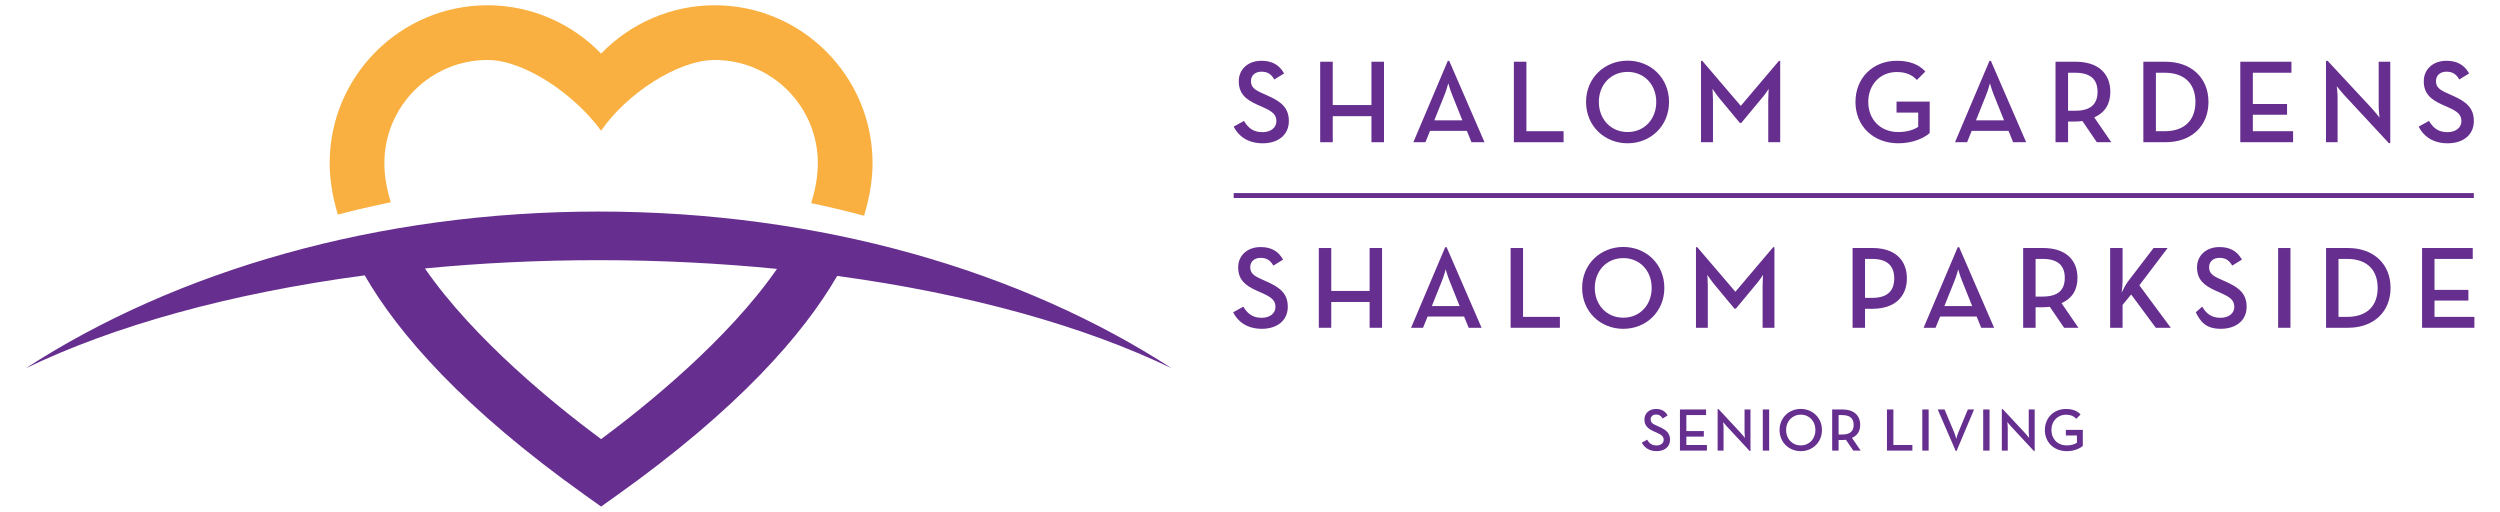<?xml version="1.0" encoding="UTF-8"?>
<svg id="Layer_1" xmlns="http://www.w3.org/2000/svg" version="1.1" viewBox="0 0 508 104">
  <!-- Generator: Adobe Illustrator 29.4.0, SVG Export Plug-In . SVG Version: 2.1.0 Build 152)  -->
  <defs>
    <style>
      .st0 {
        fill: #fab040;
      }

      .st1 {
        fill: none;
        stroke: #662e8f;
        stroke-miterlimit: 10;
      }

      .st2 {
        fill: #662e8f;
      }
    </style>
  </defs>
  <g>
    <path class="st0" d="M79.415,41.101c-.842-2.687-1.309-5.351-1.309-7.956,0-11.557,9.402-20.959,20.959-20.959,7.53,0,17.718,7.032,23.08,14.378,5.051-7.41,15.551-14.378,23.08-14.378,11.557,0,20.959,9.403,20.959,20.959,0,2.66-.487,5.381-1.363,8.126,3.64.764,7.229,1.617,10.758,2.566,1.307-4.287,1.723-7.875,1.723-10.693,0-17.687-14.39-32.077-32.077-32.077-8.794,0-17.106,3.636-23.08,9.827-5.975-6.19-14.285-9.827-23.08-9.827-17.687,0-32.077,14.39-32.077,32.077,0,2.766.405,6.277,1.657,10.461,3.531-.933,7.129-1.756,10.771-2.505"/>
    <path class="st2" d="M122.144,89.232c-9.116-6.758-25.794-20.206-35.802-34.687,11.333-1.09,23.151-1.678,35.315-1.678,12.492,0,24.614.626,36.225,1.773-10.016,14.445-26.642,27.85-35.738,34.593M238.111,74.853c-30.462-19.76-71.413-31.866-116.453-31.866S35.667,55.093,5.204,74.853c17.908-8.666,41.708-15.283,68.904-18.901,6.901,11.956,20.101,27.076,44.81,44.682l3.226,2.298,3.226-2.298c24.628-17.548,37.824-32.628,44.745-44.566,26.82,3.644,50.286,10.214,67.996,18.784"/>
  </g>
  <g>
    <g>
      <path class="st2" d="M250.682,25.725l2.093-1.154c.77,1.275,1.756,2.285,3.753,2.285,1.66,0,2.839-.89,2.839-2.237,0-1.419-.963-2.044-2.742-2.839l-1.082-.481c-2.381-1.058-3.825-2.261-3.825-4.787,0-2.43,1.876-4.161,4.594-4.161,2.165,0,3.632.818,4.618,2.574l-1.996,1.227c-.625-1.082-1.347-1.587-2.622-1.587-1.299,0-2.117.794-2.117,1.9,0,1.227.698,1.78,2.358,2.501l1.058.481c2.79,1.227,4.282,2.526,4.282,5.148,0,2.863-2.237,4.523-5.316,4.523-3.103,0-4.98-1.539-5.894-3.392v-.002Z"/>
      <path class="st2" d="M268.264,12.543h2.55v8.804h7.865v-8.804h2.55v16.357h-2.55v-5.292h-7.865v5.292h-2.55V12.543Z"/>
      <path class="st2" d="M294.194,12.374h.289l7.168,16.525h-2.647l-.938-2.309h-7.481l-.938,2.309h-2.454l7-16.525h0ZM297.153,24.45l-2.045-5.1c-.409-.962-.818-2.43-.818-2.43,0,0-.384,1.468-.794,2.43l-2.044,5.1h5.701Z"/>
      <path class="st2" d="M307.615,12.543h2.55v14.12h7.554v2.237h-10.103V12.543h0Z"/>
      <path class="st2" d="M322.287,20.721c0-4.883,3.753-8.395,8.443-8.395s8.419,3.512,8.419,8.395-3.753,8.395-8.419,8.395c-4.69,0-8.443-3.512-8.443-8.395ZM336.552,20.721c0-3.488-2.406-6.11-5.821-6.11s-5.845,2.622-5.845,6.11,2.43,6.11,5.845,6.11,5.821-2.622,5.821-6.11Z"/>
      <path class="st2" d="M345.644,12.374h.265l7.818,9.141,7.746-9.141h.265v16.525h-2.43v-8.491c0-.914.097-2.357.097-2.357,0,0-.794,1.227-1.467,1.973l-4.113,4.955h-.289l-4.113-4.955c-.625-.746-1.444-1.973-1.444-1.973,0,0,.097,1.444.097,2.357v8.491h-2.43V12.374h0Z"/>
      <path class="st2" d="M377.031,20.721c0-4.883,3.536-8.371,8.395-8.371,2.501,0,4.474.698,5.797,2.189l-1.708,1.708c-.938-.987-2.141-1.612-4.089-1.612-3.415,0-5.797,2.598-5.797,6.086s2.406,6.11,6.11,6.11c1.684,0,3.127-.433,4.041-1.058v-2.887h-4.402v-2.237h6.735v6.374c-1.058.962-3.32,2.093-6.375,2.093-5.099,0-8.708-3.512-8.708-8.395h0Z"/>
      <path class="st2" d="M404.26,12.374h.289l7.168,16.525h-2.647l-.938-2.309h-7.481l-.938,2.309h-2.454s7-16.525,7-16.525ZM407.219,24.45l-2.045-5.1c-.409-.962-.818-2.43-.818-2.43,0,0-.384,1.468-.794,2.43l-2.044,5.1h5.701Z"/>
      <path class="st2" d="M429.012,28.9h-2.935l-2.935-4.306c-.457.049-.914.097-1.371.097h-1.539v4.21h-2.55V12.544h4.089c4.523,0,7.048,2.358,7.048,6.11,0,2.526-1.13,4.258-3.271,5.196l3.463,5.051h0ZM421.675,22.502c3.247,0,4.546-1.419,4.546-3.849,0-2.454-1.346-3.873-4.546-3.873h-1.444v7.721h1.444Z"/>
      <path class="st2" d="M435.529,12.543h4.499c5.244,0,8.732,3.272,8.732,8.179s-3.463,8.178-8.732,8.178h-4.499V12.543ZM439.859,26.663c4.258,0,6.254-2.454,6.254-5.942s-1.996-5.942-6.254-5.942h-1.78v11.883h1.78Z"/>
      <path class="st2" d="M455.228,12.543h10.392v2.237h-7.842v6.351h6.951v2.189h-6.951v3.344h8.178v2.237h-10.728V12.543h0Z"/>
      <path class="st2" d="M476.371,19.35c-.65-.697-1.539-1.828-1.539-1.828,0,0,.168,1.347.168,2.357v9.02h-2.357V12.374h.337l9.02,9.694c.625.673,1.516,1.828,1.516,1.828,0,0-.168-1.444-.168-2.357v-8.997h2.357v16.525h-.313l-9.02-9.718h0Z"/>
      <path class="st2" d="M491.476,25.725l2.093-1.154c.77,1.275,1.756,2.285,3.752,2.285,1.66,0,2.839-.89,2.839-2.237,0-1.419-.962-2.044-2.742-2.839l-1.082-.481c-2.382-1.058-3.825-2.261-3.825-4.787,0-2.43,1.877-4.161,4.594-4.161,2.165,0,3.632.818,4.618,2.574l-1.996,1.227c-.625-1.082-1.347-1.587-2.622-1.587-1.299,0-2.117.794-2.117,1.9,0,1.227.697,1.78,2.357,2.501l1.058.481c2.79,1.227,4.282,2.526,4.282,5.148,0,2.863-2.237,4.523-5.316,4.523-3.104,0-4.98-1.539-5.894-3.392v-.002Z"/>
    </g>
    <g>
      <g>
        <path class="st2" d="M250.571,63.457l2.074-1.144c.763,1.263,1.74,2.264,3.718,2.264,1.644,0,2.813-.882,2.813-2.217,0-1.406-.953-2.026-2.717-2.813l-1.072-.477c-2.359-1.048-3.789-2.24-3.789-4.743,0-2.407,1.859-4.123,4.552-4.123,2.145,0,3.598.811,4.576,2.55l-1.978,1.215c-.62-1.072-1.335-1.573-2.598-1.573-1.287,0-2.098.786-2.098,1.883,0,1.215.692,1.763,2.336,2.478l1.048.476c2.765,1.216,4.242,2.503,4.242,5.1,0,2.836-2.217,4.481-5.267,4.481-3.074,0-4.933-1.526-5.839-3.361l-.002.002Z"/>
        <path class="st2" d="M267.984,50.397h2.527v8.723h7.793v-8.723h2.527v16.207h-2.527v-5.243h-7.793v5.243h-2.527v-16.207Z"/>
        <path class="st2" d="M293.668,50.23h.286l7.102,16.373h-2.622l-.93-2.288h-7.412l-.93,2.288h-2.431l6.935-16.373h0ZM296.599,62.194l-2.026-5.053c-.405-.953-.811-2.407-.811-2.407,0,0-.381,1.454-.786,2.407l-2.026,5.053h5.648,0Z"/>
        <path class="st2" d="M306.958,50.397h2.526v13.99h7.484v2.217h-10.01v-16.207Z"/>
        <path class="st2" d="M321.488,58.5c0-4.838,3.718-8.318,8.365-8.318s8.342,3.48,8.342,8.318-3.718,8.318-8.342,8.318c-4.648,0-8.365-3.48-8.365-8.318ZM335.622,58.5c0-3.456-2.383-6.054-5.768-6.054s-5.792,2.598-5.792,6.054,2.407,6.054,5.792,6.054,5.768-2.598,5.768-6.054Z"/>
        <path class="st2" d="M344.622,50.23h.262l7.746,9.057,7.674-9.057h.262v16.373h-2.407v-8.413c0-.906.095-2.335.095-2.335,0,0-.786,1.215-1.454,1.955l-4.076,4.909h-.286l-4.076-4.909c-.62-.739-1.43-1.955-1.43-1.955,0,0,.095,1.43.095,2.335v8.413h-2.407v-16.373h0Z"/>
        <path class="st2" d="M376.445,50.397h4.076c4.481,0,6.959,2.407,6.959,6.173,0,3.742-2.503,6.172-6.959,6.172h-1.549v3.861h-2.527v-16.207h0ZM380.426,60.526c3.194,0,4.481-1.502,4.481-3.956s-1.311-3.956-4.481-3.956h-1.454v7.913h1.454Z"/>
        <path class="st2" d="M397.815,50.23h.286l7.102,16.373h-2.622l-.93-2.288h-7.412l-.93,2.288h-2.431l6.935-16.373h0ZM400.747,62.194l-2.026-5.053c-.405-.953-.811-2.407-.811-2.407,0,0-.381,1.454-.786,2.407l-2.026,5.053h5.648Z"/>
        <path class="st2" d="M422.332,66.603h-2.907l-2.907-4.266c-.453.048-.906.095-1.359.095h-1.526v4.171h-2.526v-16.207h4.052c4.481,0,6.983,2.336,6.983,6.054,0,2.503-1.12,4.218-3.241,5.148l3.432,5.005h0ZM415.062,60.263c3.218,0,4.504-1.406,4.504-3.813,0-2.431-1.334-3.837-4.504-3.837h-1.43v7.65s1.43,0,1.43,0Z"/>
        <path class="st2" d="M432.357,57.261l5.244-6.864h2.86l-5.744,7.579,6.387,8.627h-3.05l-5.005-6.768-1.739,2.121v4.648h-2.527v-16.207h2.527v6.673c0,.739-.096,1.716-.191,2.383.357-.739.835-1.644,1.239-2.193h0Z"/>
        <path class="st2" d="M446.182,63.457l1.301-1.144c.763,1.263,1.74,2.264,3.718,2.264,1.644,0,2.813-.882,2.813-2.217,0-1.406-.953-2.026-2.717-2.813l-1.072-.477c-2.359-1.048-3.789-2.24-3.789-4.743,0-2.407,1.859-4.123,4.552-4.123,2.145,0,3.598.811,4.576,2.55l-1.978,1.215c-.62-1.072-1.335-1.573-2.598-1.573-1.287,0-2.098.786-2.098,1.883,0,1.215.692,1.763,2.336,2.478l1.048.476c2.765,1.216,4.242,2.503,4.242,5.1,0,2.836-2.216,4.481-5.267,4.481-3.074,0-4.16-1.526-5.066-3.361l-.002.002Z"/>
        <path class="st2" d="M462.918,50.397h2.503v16.207h-2.503v-16.207Z"/>
        <path class="st2" d="M472.656,50.397h4.457c5.195,0,8.651,3.242,8.651,8.103s-3.432,8.103-8.651,8.103h-4.457v-16.207ZM476.946,64.387c4.218,0,6.196-2.431,6.196-5.887s-1.978-5.887-6.196-5.887h-1.763v11.774h1.763Z"/>
        <path class="st2" d="M492.167,50.397h10.296v2.217h-7.77v6.292h6.887v2.169h-6.887v3.313h8.103v2.217h-10.629v-16.207h0Z"/>
      </g>
      <g>
        <path class="st2" d="M333.622,89.94l1.069-.591c.394.652.897,1.168,1.918,1.168.848,0,1.451-.455,1.451-1.143,0-.725-.492-1.045-1.401-1.451l-.554-.246c-1.217-.541-1.955-1.156-1.955-2.447,0-1.241.959-2.126,2.348-2.126,1.106,0,1.856.418,2.36,1.316l-1.02.627c-.32-.553-.688-.811-1.339-.811-.664,0-1.082.405-1.082.971,0,.627.357.909,1.204,1.278l.541.246c1.426.627,2.188,1.29,2.188,2.63,0,1.463-1.143,2.311-2.717,2.311-1.586,0-2.545-.787-3.012-1.733h0Z"/>
        <path class="st2" d="M341.365,83.204h5.31v1.143h-4.007v3.245h3.552v1.119h-3.552v1.709h4.179v1.143h-5.482v-8.358h0Z"/>
        <path class="st2" d="M350.927,86.682c-.332-.357-.787-.934-.787-.934,0,0,.086.688.086,1.204v4.61h-1.204v-8.445h.172l4.61,4.953c.32.344.774.934.774.934,0,0-.086-.737-.086-1.204v-4.597h1.204v8.445h-.16l-4.609-4.966h0Z"/>
        <path class="st2" d="M358.202,83.204h1.291v8.358h-1.291s0-8.358,0-8.358Z"/>
        <path class="st2" d="M361.606,87.383c0-2.495,1.918-4.289,4.314-4.289,2.384,0,4.302,1.794,4.302,4.289s-1.918,4.289-4.302,4.289c-2.397,0-4.314-1.794-4.314-4.289ZM368.895,87.383c0-1.783-1.229-3.122-2.975-3.122s-2.987,1.339-2.987,3.122,1.241,3.122,2.987,3.122,2.975-1.339,2.975-3.122Z"/>
        <path class="st2" d="M378.087,91.562h-1.499l-1.499-2.2c-.233.025-.467.049-.7.049h-.787v2.151h-1.303v-8.358h2.09c2.311,0,3.602,1.204,3.602,3.122,0,1.291-.577,2.176-1.671,2.655l1.769,2.582h0ZM374.338,88.293c1.66,0,2.323-.725,2.323-1.967,0-1.254-.689-1.979-2.323-1.979h-.737v3.946h.737Z"/>
        <path class="st2" d="M383.433,83.204h1.303v7.215h3.859v1.143h-5.163v-8.358h0Z"/>
        <path class="st2" d="M390.61,83.204h1.291v8.358h-1.291s0-8.358,0-8.358Z"/>
        <path class="st2" d="M393.744,83.204h1.389l1.881,4.486c.246.554.504,1.487.504,1.487,0,0,.233-.922.492-1.487l1.856-4.486h1.266l-3.564,8.445h-.16l-3.663-8.445h0Z"/>
        <path class="st2" d="M402.986,83.204h1.291v8.358h-1.291s0-8.358,0-8.358Z"/>
        <path class="st2" d="M408.676,86.682c-.332-.357-.787-.934-.787-.934,0,0,.086.688.086,1.204v4.61h-1.204v-8.445h.172l4.61,4.953c.32.344.774.934.774.934,0,0-.086-.737-.086-1.204v-4.597h1.204v8.445h-.16l-4.61-4.966h0Z"/>
        <path class="st2" d="M415.521,87.383c0-2.495,1.807-4.278,4.289-4.278,1.278,0,2.286.357,2.962,1.119l-.873.873c-.479-.504-1.094-.824-2.089-.824-1.746,0-2.962,1.327-2.962,3.11s1.229,3.122,3.122,3.122c.861,0,1.598-.221,2.065-.541v-1.475h-2.25v-1.143h3.442v3.258c-.541.491-1.696,1.069-3.258,1.069-2.606,0-4.449-1.794-4.449-4.289h0Z"/>
      </g>
    </g>
    <line class="st1" x1="250.682" y1="39.735" x2="502.686" y2="39.735"/>
  </g>
</svg>